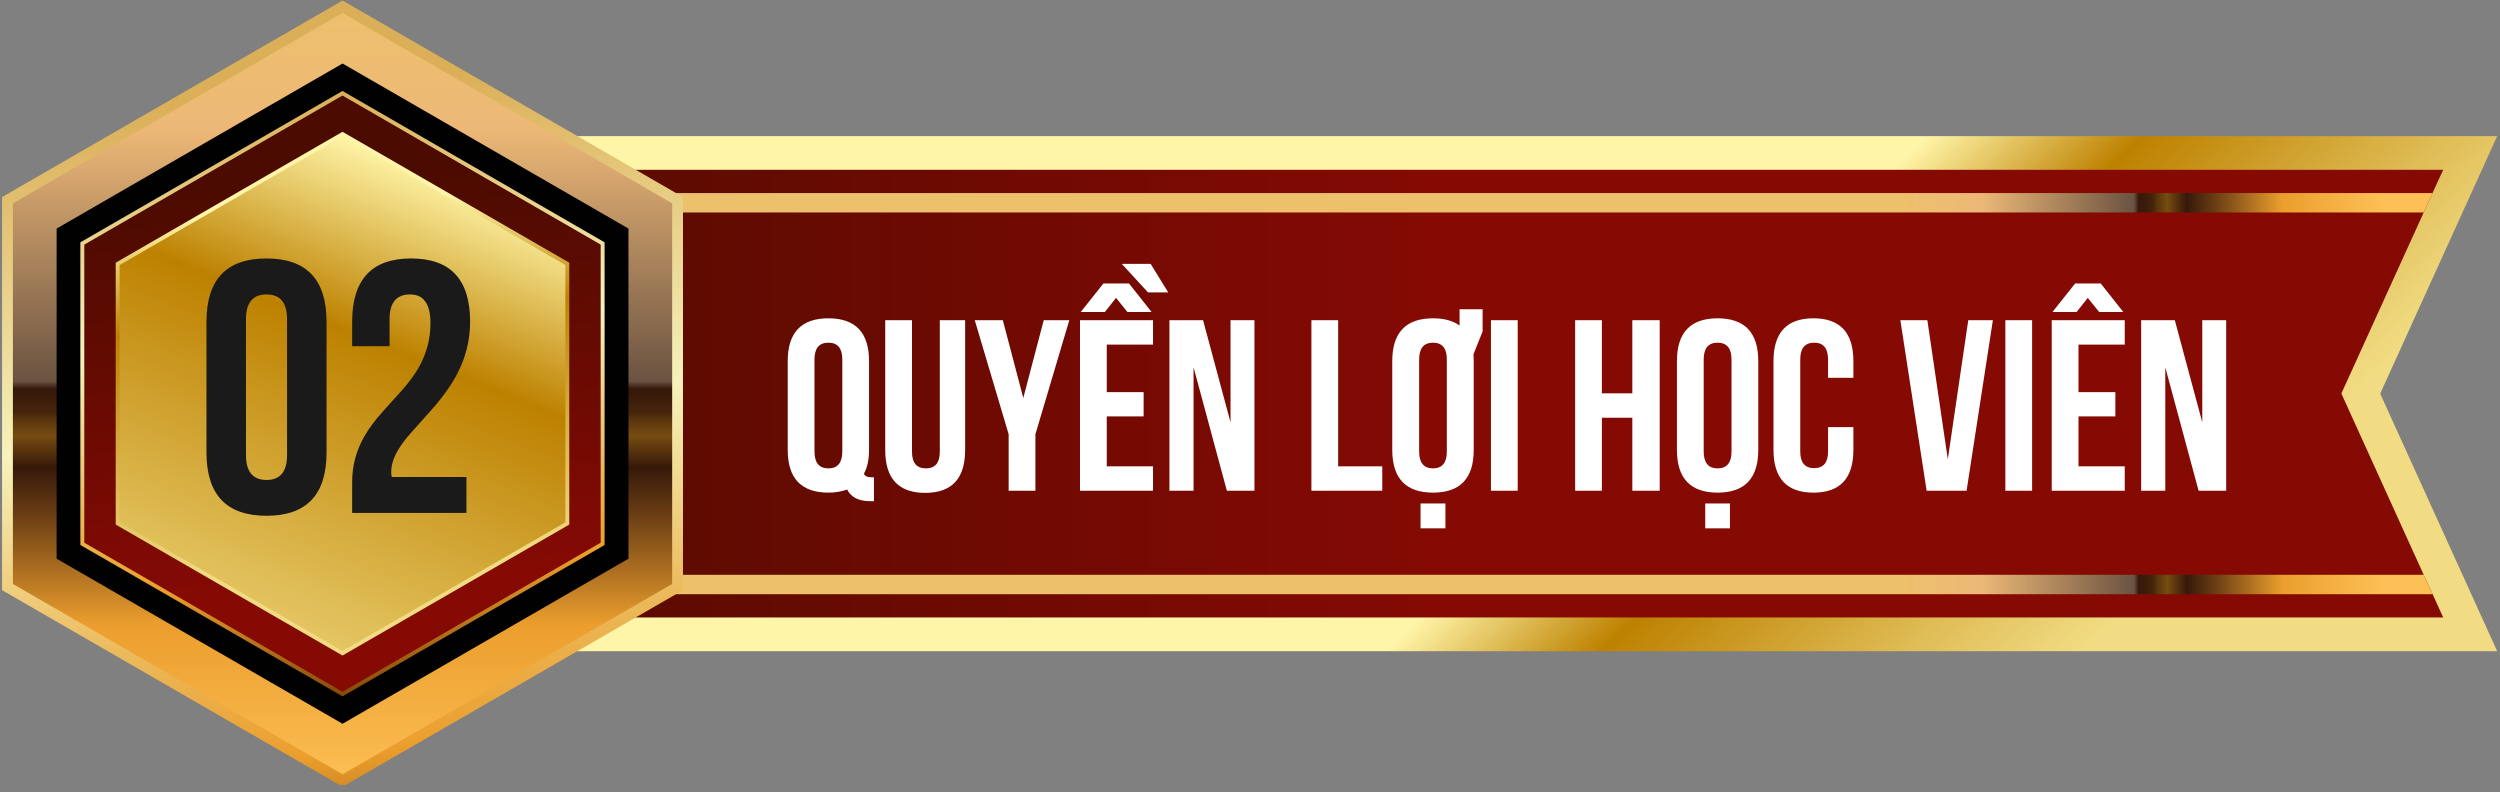<svg width="306" height="97" viewBox="0 0 306 97" fill="none" xmlns="http://www.w3.org/2000/svg">
<rect x="0" y="0" width="306" height="97" fill="#808080" stroke="none"/>
<g clip-path="url(#clip0_331_5568)">
<path d="M305.655 79.703L291.334 48.181L305.655 16.659H60.332V79.703H305.655Z" fill="url(#paint0_linear_331_5568)"/>
<path d="M70.954 75.575H299.047L297.751 72.727L296.663 70.359L286.582 48.165L296.663 26.003L297.735 23.635L299.047 20.787H70.954V75.575Z" fill="url(#paint1_linear_331_5568)"/>
<path d="M76.206 26.003H296.663L297.735 23.635H76.206V26.003Z" fill="url(#paint2_linear_331_5568)"/>
<path d="M75.5 72.727H297.751L296.662 70.359H75.5V72.727Z" fill="url(#paint3_linear_331_5568)"/>
<path d="M96.417 44.201C96.417 40.708 98.076 38.961 101.395 38.961C104.713 38.961 106.372 40.708 106.372 44.201V55.059C106.372 56.233 106.164 57.208 105.746 57.984C105.863 58.275 106.173 58.421 106.678 58.421H106.969V61.346H106.518C105.111 61.346 104.17 60.871 103.694 59.92C102.976 60.172 102.21 60.298 101.395 60.298C98.076 60.298 96.417 58.552 96.417 55.059V44.201ZM99.692 55.262C99.692 56.64 100.259 57.329 101.395 57.329C102.53 57.329 103.098 56.64 103.098 55.262V43.997C103.098 42.629 102.53 41.945 101.395 41.945C100.259 41.945 99.692 42.629 99.692 43.997V55.262ZM111.627 39.194V55.291C111.627 56.65 112.194 57.329 113.329 57.329C114.465 57.329 115.032 56.65 115.032 55.291V39.194H118.132V55.088C118.132 58.581 116.502 60.327 113.242 60.327C109.982 60.327 108.352 58.581 108.352 55.088V39.194H111.627ZM123.459 53.152L119.311 39.194H122.746L125.25 48.713L127.753 39.194H130.882L126.734 53.152V60.065H123.459V53.152ZM135.467 48H139.979V50.969H135.467V57.082H141.129V60.065H132.192V39.194H141.129V42.178H135.467V48ZM140.838 32.295L142.992 35.788H140.517L137.301 32.295H140.838ZM132.28 38.19L135.059 34.697H138.189L140.954 38.19H138L136.602 36.458L135.234 38.19H132.28ZM146.092 44.958V60.065H143.137V39.194H147.256L150.618 51.697V39.194H153.544V60.065H150.167L146.092 44.958ZM160.516 39.194H163.79V57.082H169.19V60.065H160.516V39.194ZM173.702 55.262C173.702 56.64 174.27 57.329 175.405 57.329C176.53 57.329 177.093 56.64 177.093 55.262V43.997C177.093 42.629 176.53 41.945 175.405 41.945C174.27 41.945 173.702 42.629 173.702 43.997V55.262ZM176.919 61.623V64.665H173.877V61.623H176.919ZM180.353 43.357C180.373 43.628 180.383 43.91 180.383 44.201V55.059C180.383 58.552 178.723 60.298 175.405 60.298C172.077 60.298 170.413 58.552 170.413 55.059V44.201C170.413 40.708 172.077 38.961 175.405 38.961C176.763 38.961 177.845 39.257 178.651 39.849V37.855H181.474V40.562L180.353 43.357ZM182.493 39.194H185.768V60.065H182.493V39.194ZM196.072 60.065H192.798V39.194H196.072V48.145H199.798V39.194H203.146V60.065H199.798V51.129H196.072V60.065ZM208.531 55.262C208.531 56.64 209.099 57.329 210.234 57.329C211.369 57.329 211.937 56.64 211.937 55.262V43.997C211.937 42.629 211.369 41.945 210.234 41.945C209.099 41.945 208.531 42.629 208.531 43.997V55.262ZM205.256 44.201C205.256 40.708 206.916 38.961 210.234 38.961C213.553 38.961 215.212 40.708 215.212 44.201V55.059C215.212 58.552 213.553 60.298 210.234 60.298C206.916 60.298 205.256 58.552 205.256 55.059V44.201ZM211.748 61.623V64.665H208.72V61.623H211.748ZM226.855 52.279V55.059C226.855 58.552 225.225 60.298 221.965 60.298C218.705 60.298 217.075 58.552 217.075 55.059V44.201C217.075 40.708 218.705 38.961 221.965 38.961C225.225 38.961 226.855 40.708 226.855 44.201V46.239H223.755V43.997C223.755 42.629 223.188 41.945 222.052 41.945C220.917 41.945 220.35 42.629 220.35 43.997V55.262C220.35 56.621 220.917 57.3 222.052 57.3C223.188 57.3 223.755 56.621 223.755 55.262V52.279H226.855ZM238.412 56.223L240.915 39.194H243.928L240.711 60.065H235.821L232.605 39.194H235.908L238.412 56.223ZM245.456 39.194H248.731V60.065H245.456V39.194ZM254.407 48H258.919V50.969H254.407V57.082H260.069V60.065H251.133V39.194H260.069V42.178H254.407V48ZM251.22 38.19L254 34.697H257.129L259.894 38.19H256.94L255.543 36.458L254.175 38.19H251.22ZM265.032 44.958V60.065H262.078V39.194H266.197L269.559 51.697V39.194H272.484V60.065H269.108L265.032 44.958Z" fill="white"/>
<path d="M41.92 2.019L1.937 25.097V71.265L41.92 94.35L81.903 71.265V25.097L41.92 2.019Z" fill="#010101"/>
<path d="M41.926 0.065L0.254 24.121V72.237L41.926 96.292L83.597 72.237V24.121L41.926 0.065ZM78.593 69.351L41.926 90.521L5.258 69.351V27.012L41.926 5.842L78.593 27.012V69.351Z" fill="url(#paint4_linear_331_5568)"/>
<path d="M41.926 1.588L1.578 24.887V71.48L41.926 94.774L82.273 71.48V24.887L41.926 1.588ZM76.922 68.385L41.926 88.589L6.93 68.385V27.977L41.926 7.773L76.922 27.977V68.385Z" fill="url(#paint5_linear_331_5568)"/>
<path d="M41.92 11.453L10.113 29.82V66.548L41.92 84.915L73.727 66.548V29.82L41.92 11.453Z" stroke="url(#paint6_linear_331_5568)" stroke-width="0.552" stroke-miterlimit="10"/>
<path d="M41.92 11.696L10.323 29.941V66.427L41.92 84.672L73.517 66.427V29.941L41.92 11.696Z" fill="url(#paint7_linear_331_5568)"/>
<path d="M14.163 64.209V32.154L41.92 16.132L69.677 32.154V64.209L41.92 80.237L14.163 64.209Z" fill="url(#paint8_linear_331_5568)"/>
<path d="M14.643 63.933V32.435L41.92 16.684L69.198 32.435V63.933L41.92 79.68L14.643 63.933Z" fill="url(#paint9_linear_331_5568)"/>
<path d="M30.107 55.697C30.107 57.731 30.945 58.748 32.621 58.748C34.297 58.748 35.135 57.731 35.135 55.697V39.068C35.135 37.049 34.297 36.039 32.621 36.039C30.945 36.039 30.107 37.049 30.107 39.068V55.697ZM25.273 39.369C25.273 34.213 27.723 31.635 32.621 31.635C37.52 31.635 39.969 34.213 39.969 39.369V55.397C39.969 60.553 37.52 63.131 32.621 63.131C27.723 63.131 25.273 60.553 25.273 55.397V39.369ZM52.688 39.562C52.688 37.214 51.857 36.039 50.195 36.039C48.52 36.039 47.682 37.049 47.682 39.068V42.377H43.105V39.369C43.105 34.213 45.512 31.635 50.324 31.635C55.137 31.635 57.543 34.213 57.543 39.369C57.543 41.647 56.999 43.809 55.91 45.857C55.466 46.688 54.915 47.54 54.256 48.414C53.769 49.073 53.146 49.818 52.387 50.648L50.582 52.668C49.923 53.398 49.415 54.029 49.057 54.559C48.111 55.934 47.739 57.208 47.94 58.383H57.092V62.787H43.105V59.006C43.105 56.986 43.607 55.117 44.609 53.398C45.01 52.697 45.519 51.966 46.135 51.207C46.522 50.749 47.109 50.083 47.897 49.209L48.799 48.221C49.128 47.863 49.415 47.533 49.658 47.232C50.288 46.473 50.804 45.75 51.205 45.062C52.193 43.358 52.688 41.525 52.688 39.562Z" fill="#1A1A1A"/>
</g>
<defs>
<linearGradient id="paint0_linear_331_5568" x1="235.65" y1="16.803" x2="276.197" y2="59.446" gradientUnits="userSpaceOnUse">
<stop stop-color="#FFF5A8"/>
<stop offset="0.31" stop-color="#BD8100"/>
<stop offset="0.76" stop-color="#E0BE58"/>
<stop offset="1" stop-color="#F1DC83"/>
</linearGradient>
<linearGradient id="paint1_linear_331_5568" x1="37.675" y1="48.181" x2="178.166" y2="48.181" gradientUnits="userSpaceOnUse">
<stop stop-color="#4C0B00"/>
<stop offset="1" stop-color="#860A04"/>
</linearGradient>
<linearGradient id="paint2_linear_331_5568" x1="233.058" y1="24.819" x2="291.67" y2="24.819" gradientUnits="userSpaceOnUse">
<stop stop-color="#EDC06C"/>
<stop offset="0.16" stop-color="#EDB877"/>
<stop offset="0.48" stop-color="#6B5342"/>
<stop offset="0.49" stop-color="#36180A"/>
<stop offset="0.5" stop-color="#3A1B0A"/>
<stop offset="0.52" stop-color="#46250B"/>
<stop offset="0.53" stop-color="#5B360D"/>
<stop offset="0.55" stop-color="#754C10"/>
<stop offset="0.59" stop-color="#36180A"/>
<stop offset="0.65" stop-color="#6A3E14"/>
<stop offset="0.79" stop-color="#EB9E2D"/>
<stop offset="1" stop-color="#FDC056"/>
</linearGradient>
<linearGradient id="paint3_linear_331_5568" x1="233.057" y1="71.543" x2="291.686" y2="71.543" gradientUnits="userSpaceOnUse">
<stop stop-color="#EDC06C"/>
<stop offset="0.16" stop-color="#EDB877"/>
<stop offset="0.48" stop-color="#6B5342"/>
<stop offset="0.49" stop-color="#36180A"/>
<stop offset="0.5" stop-color="#3A1B0A"/>
<stop offset="0.52" stop-color="#46250B"/>
<stop offset="0.53" stop-color="#5B360D"/>
<stop offset="0.55" stop-color="#754C10"/>
<stop offset="0.59" stop-color="#36180A"/>
<stop offset="0.65" stop-color="#6A3E14"/>
<stop offset="0.79" stop-color="#EB9E2D"/>
<stop offset="1" stop-color="#FDC056"/>
</linearGradient>
<linearGradient id="paint4_linear_331_5568" x1="37.876" y1="10.973" x2="48.855" y2="111.828" gradientUnits="userSpaceOnUse">
<stop stop-color="#DBAF58"/>
<stop offset="0.4" stop-color="#F6F2BB"/>
<stop offset="0.66" stop-color="#EBB859"/>
<stop offset="0.8" stop-color="#EB9E2D"/>
<stop offset="1" stop-color="#854908"/>
</linearGradient>
<linearGradient id="paint5_linear_331_5568" x1="41.926" y1="0.551" x2="41.926" y2="96.562" gradientUnits="userSpaceOnUse">
<stop stop-color="#EDC06C"/>
<stop offset="0.16" stop-color="#EDB877"/>
<stop offset="0.48" stop-color="#6B5342"/>
<stop offset="0.49" stop-color="#36180A"/>
<stop offset="0.5" stop-color="#3A1B0A"/>
<stop offset="0.52" stop-color="#46250B"/>
<stop offset="0.53" stop-color="#5B360D"/>
<stop offset="0.55" stop-color="#754C10"/>
<stop offset="0.59" stop-color="#36180A"/>
<stop offset="0.65" stop-color="#6A3E14"/>
<stop offset="0.79" stop-color="#EB9E2D"/>
<stop offset="1" stop-color="#FDC056"/>
</linearGradient>
<linearGradient id="paint6_linear_331_5568" x1="38.698" y1="11.415" x2="45.142" y2="84.948" gradientUnits="userSpaceOnUse">
<stop stop-color="#DBAF58"/>
<stop offset="0.4" stop-color="#F6F2BB"/>
<stop offset="0.66" stop-color="#EBB859"/>
<stop offset="0.8" stop-color="#EB9E2D"/>
<stop offset="1" stop-color="#854908"/>
</linearGradient>
<linearGradient id="paint7_linear_331_5568" x1="39.619" y1="21.93" x2="44.033" y2="72.27" gradientUnits="userSpaceOnUse">
<stop stop-color="#4C0B00"/>
<stop offset="1" stop-color="#860A04"/>
</linearGradient>
<linearGradient id="paint8_linear_331_5568" x1="39.901" y1="25.119" x2="43.774" y2="69.34" gradientUnits="userSpaceOnUse">
<stop stop-color="#FFF5A8"/>
<stop offset="0.31" stop-color="#BD8100"/>
<stop offset="0.76" stop-color="#E0BE58"/>
<stop offset="1" stop-color="#F1DC83"/>
</linearGradient>
<linearGradient id="paint9_linear_331_5568" x1="52.96" y1="20.744" x2="26.207" y2="87.238" gradientUnits="userSpaceOnUse">
<stop stop-color="#FFF5A8"/>
<stop offset="0.31" stop-color="#BD8100"/>
<stop offset="0.76" stop-color="#E0BE58"/>
<stop offset="1" stop-color="#F1DC83"/>
</linearGradient>
<clipPath id="clip0_331_5568">
<rect width="305.655" height="96" fill="white" transform="translate(0 0.065)"/>
</clipPath>
</defs>
</svg>
